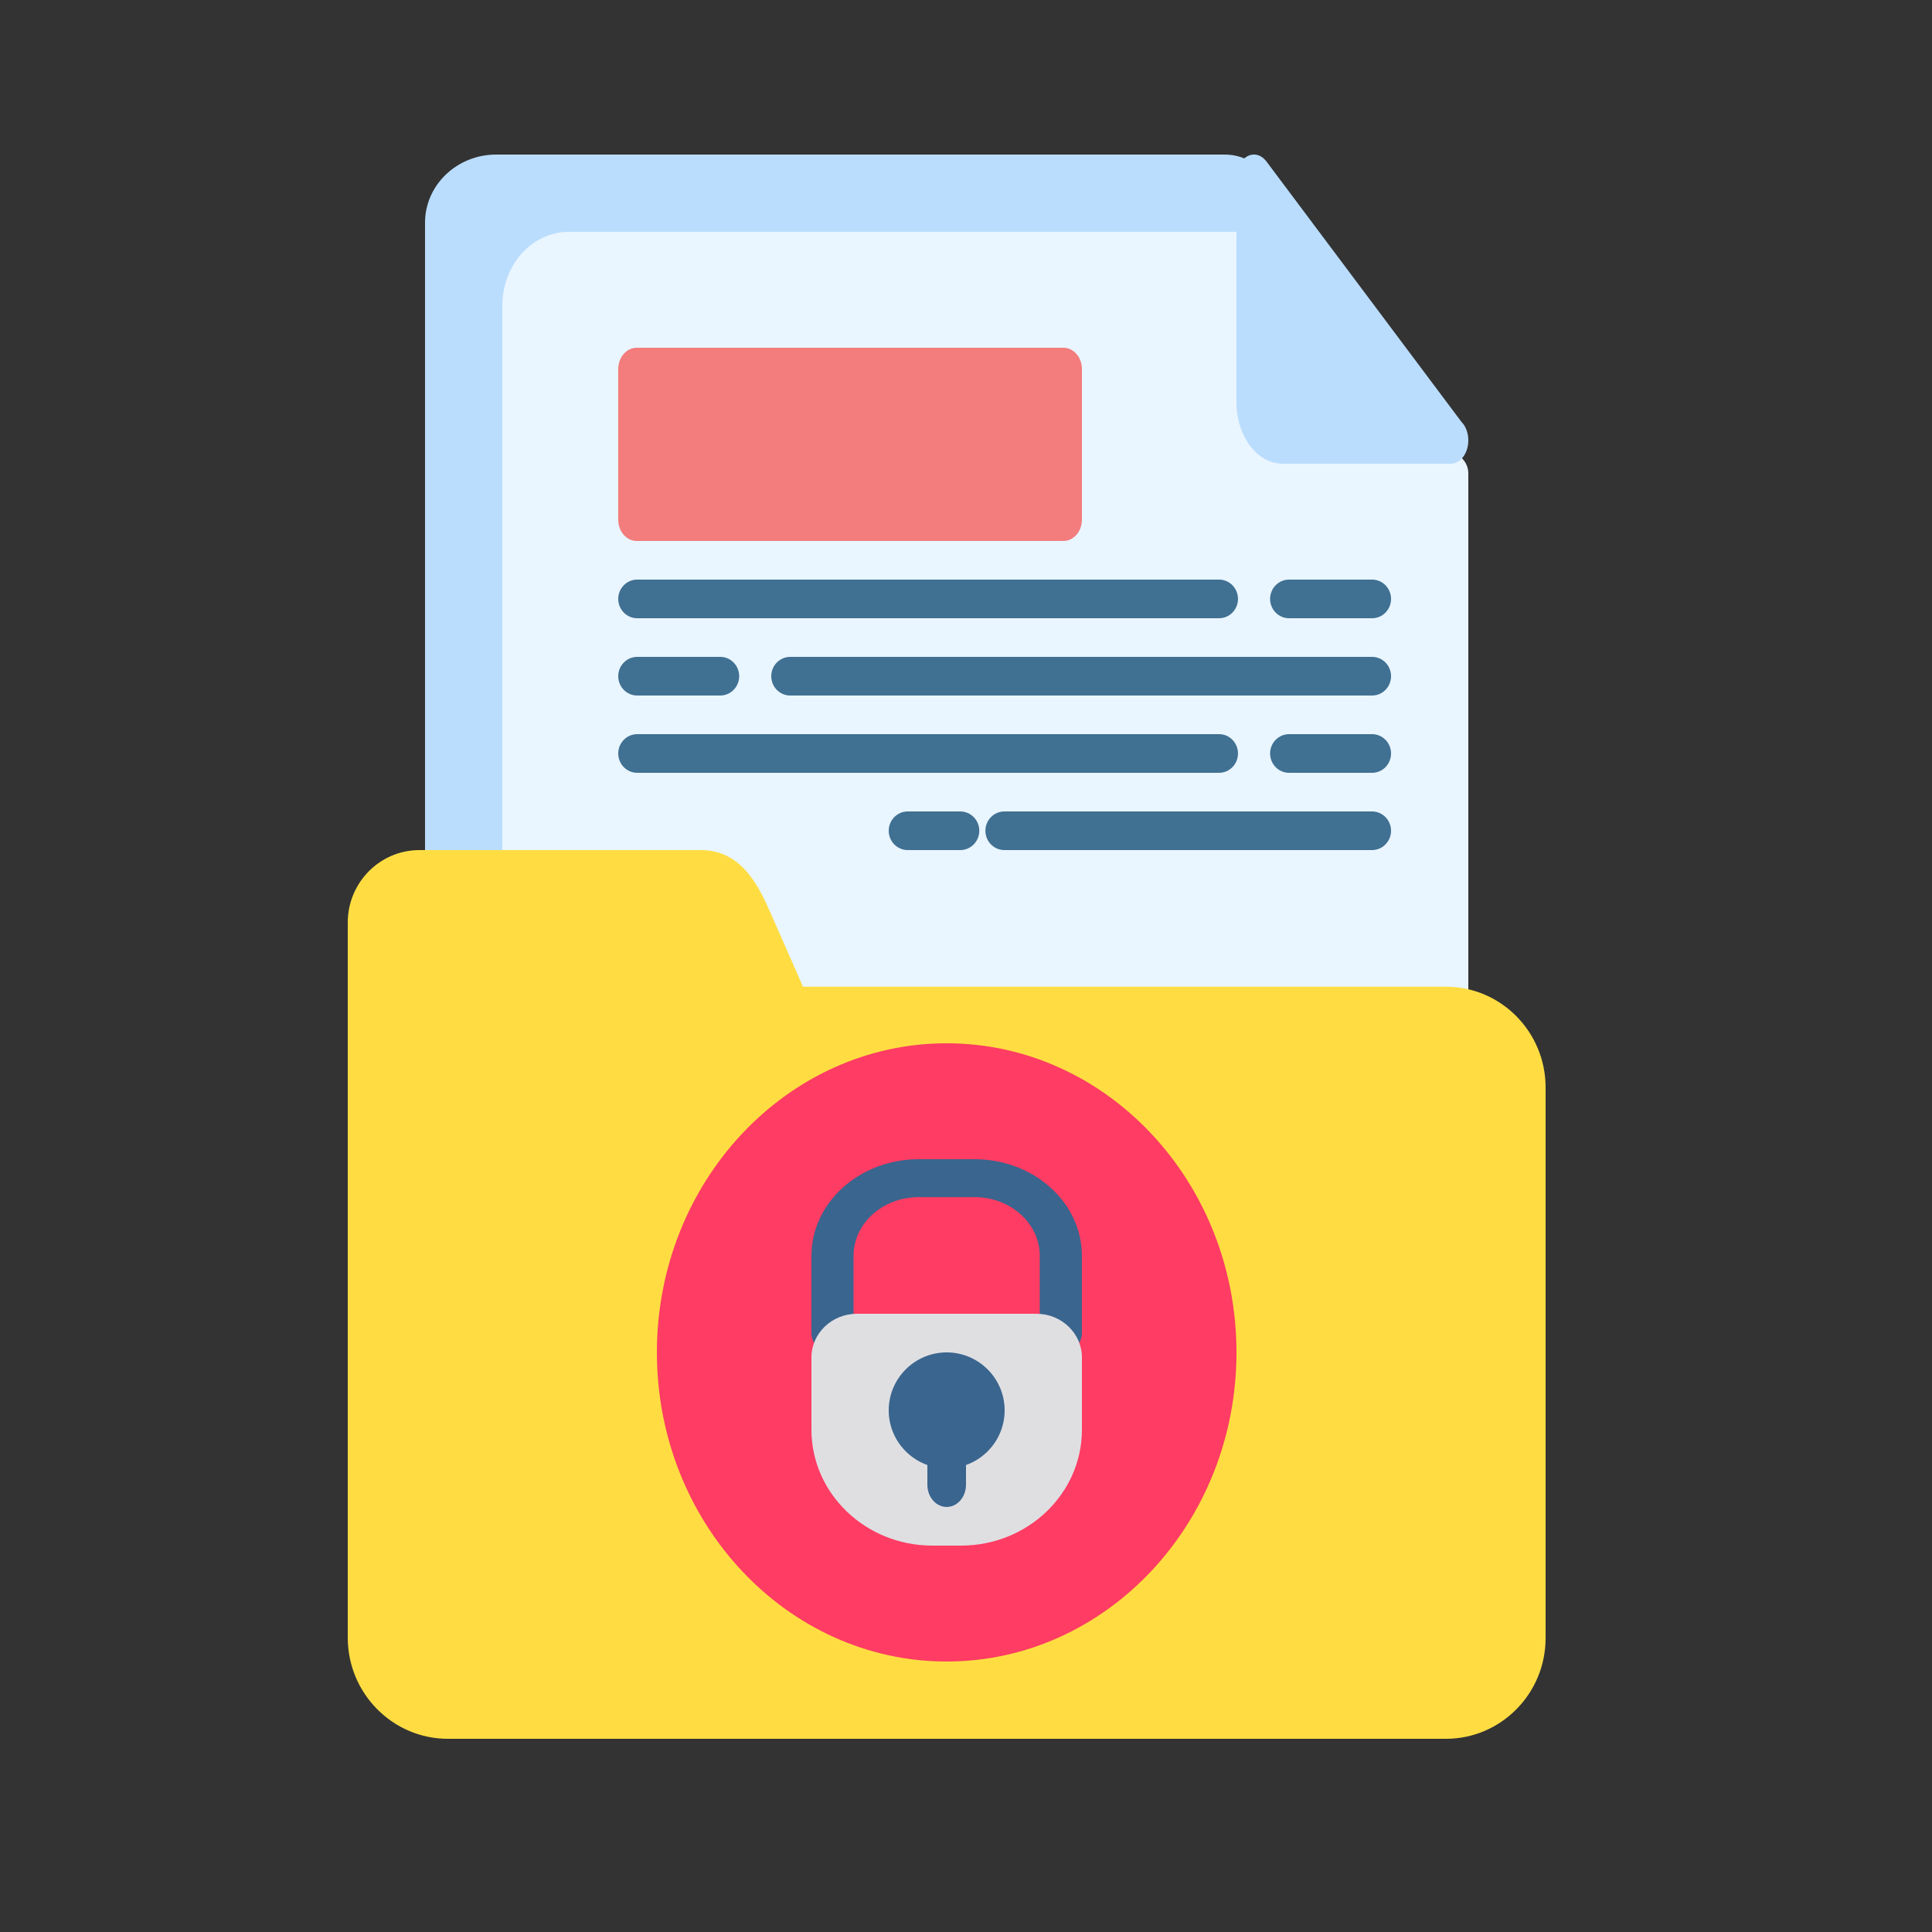 <svg width="50" height="50" viewBox="0 0 50 50" fill="none" xmlns="http://www.w3.org/2000/svg">
<rect x="0" y="0" width="50" height="50" fill="#333333" stroke="none"/>
<path fill-rule="evenodd" clip-rule="evenodd" d="M11.492 23C11.415 23 11.337 22.983 11.266 22.947C11.103 22.866 11 22.704 11 22.529V5.761C11 4.79 11.826 4 12.841 4H31.691C32.413 4 33 4.562 33 5.252V7.379C33 7.639 32.779 7.85 32.507 7.85H15.88C15.408 7.85 15.024 8.217 15.024 8.669V22.283C15.024 22.543 14.804 22.754 14.532 22.754H12.304C12.114 22.754 11.932 22.809 11.776 22.914C11.691 22.971 11.592 23 11.492 23Z" fill="#BADDFD"/>
<path fill-rule="evenodd" clip-rule="evenodd" d="M37.54 27C37.488 27 37.436 26.99 37.385 26.969C37.219 26.903 37.044 26.87 36.867 26.87H20.604C20.423 26.87 20.258 26.751 20.184 26.567L19.289 24.333C18.965 23.527 18.769 23.146 18.365 23.146L13.46 23.146C13.206 23.146 13 22.918 13 22.637V7.906C13 6.855 13.771 6 14.718 6H32.38C32.502 6 32.619 6.054 32.705 6.15L37.866 11.894C37.952 11.99 38 12.119 38 12.254V26.49C38 26.656 37.927 26.811 37.805 26.907C37.726 26.968 37.634 27 37.54 27Z" fill="#E9F5FF"/>
<path fill-rule="evenodd" clip-rule="evenodd" d="M37.547 12C37.545 12 37.543 12 37.541 12H33.193C32.536 12 32 11.288 32 10.412V4.603C32 4.359 32.111 4.139 32.28 4.045C32.449 3.953 32.644 4.004 32.774 4.177L37.82 10.915C37.93 11.025 38 11.2 38 11.396C38 11.73 37.797 12 37.547 12Z" fill="#BADDFD"/>
<path fill-rule="evenodd" clip-rule="evenodd" d="M31.549 16H16.49C16.22 16 16 15.776 16 15.5C16 15.224 16.22 15 16.49 15H31.549C31.82 15 32.039 15.224 32.039 15.5C32.039 15.776 31.82 16 31.549 16ZM35.51 16H33.36C33.09 16 32.87 15.776 32.87 15.5C32.87 15.224 33.09 15 33.36 15H35.51C35.78 15 36 15.224 36 15.5C36 15.776 35.781 16 35.51 16Z" fill="#407092"/>
<path fill-rule="evenodd" clip-rule="evenodd" d="M18.64 18H16.49C16.22 18 16 17.776 16 17.5C16 17.224 16.22 17 16.49 17H18.64C18.91 17 19.13 17.224 19.13 17.5C19.13 17.776 18.91 18 18.64 18ZM35.51 18H20.451C20.18 18 19.96 17.776 19.96 17.5C19.96 17.224 20.18 17 20.451 17H35.51C35.781 17 36 17.224 36 17.5C36 17.776 35.781 18 35.51 18Z" fill="#407092"/>
<path fill-rule="evenodd" clip-rule="evenodd" d="M31.549 20H16.49C16.22 20 16 19.776 16 19.5C16 19.224 16.22 19 16.49 19H31.549C31.82 19 32.039 19.224 32.039 19.5C32.039 19.776 31.82 20 31.549 20ZM35.51 20H33.36C33.09 20 32.87 19.776 32.87 19.5C32.87 19.224 33.09 19 33.36 19H35.51C35.78 19 36 19.224 36 19.5C36 19.776 35.781 20 35.51 20Z" fill="#407092"/>
<path fill-rule="evenodd" clip-rule="evenodd" d="M24.851 22H23.493C23.221 22 23 21.776 23 21.5C23 21.224 23.221 21 23.493 21H24.851C25.123 21 25.344 21.224 25.344 21.5C25.344 21.776 25.123 22 24.851 22ZM35.507 22H25.995C25.722 22 25.502 21.776 25.502 21.5C25.502 21.224 25.723 21 25.995 21H35.507C35.779 21 36 21.224 36 21.5C36 21.776 35.779 22 35.507 22Z" fill="#407092"/>
<path fill-rule="evenodd" clip-rule="evenodd" d="M37.421 45H11.591C10.162 45 9 43.825 9 42.382V23.875C9 22.841 9.832 22 10.856 22H18.137C19.226 22 19.659 22.984 19.975 23.702L20.782 25.536H37.421C38.843 25.536 40 26.705 40 28.142V42.394C40 43.831 38.843 45 37.421 45Z" fill="#FFDD42"/>
<path fill-rule="evenodd" clip-rule="evenodd" d="M27.522 14H16.477C16.214 14 16 13.753 16 13.449V9.551C16 9.247 16.214 9 16.477 9H27.522C27.786 9 28 9.247 28 9.551V13.449C28 13.753 27.786 14 27.522 14Z" fill="#F37C7C"/>
<path fill-rule="evenodd" clip-rule="evenodd" d="M24.5 43C20.365 43 17 39.411 17 35C17 30.589 20.365 27 24.5 27C28.635 27 32 30.588 32 35C32 39.411 28.635 43 24.5 43Z" fill="#FF3C63"/>
<path fill-rule="evenodd" clip-rule="evenodd" d="M22.09 34.018H26.909V32.499C26.909 31.662 26.152 30.982 25.222 30.982H23.778C22.847 30.982 22.09 31.662 22.09 32.499V34.018H22.09ZM27.455 35H21.545C21.244 35 21 34.78 21 34.509V32.5C21 31.122 22.246 30 23.778 30H25.222C26.753 30 28 31.121 28 32.5V34.509C28 34.78 27.756 35 27.455 35Z" fill="#3A658E"/>
<path fill-rule="evenodd" clip-rule="evenodd" d="M24.872 40H24.128C22.403 40 21 38.654 21 37V35.13C21 34.507 21.529 34 22.178 34H26.822C27.471 34 28 34.507 28 35.13V37C28 38.655 26.597 40 24.872 40Z" fill="#DFDFE2"/>
<path fill-rule="evenodd" clip-rule="evenodd" d="M24.5 38C23.673 38 23 37.327 23 36.5C23 35.673 23.672 35 24.5 35C25.327 35 26 35.673 26 36.5C26 37.327 25.327 38 24.5 38Z" fill="#3A658E"/>
<path fill-rule="evenodd" clip-rule="evenodd" d="M24.5 39C24.224 39 24 38.742 24 38.425V36.575C24 36.258 24.224 36 24.5 36C24.776 36 25 36.258 25 36.575V38.425C25 38.742 24.776 39 24.5 39Z" fill="#3A658E"/>
</svg>
